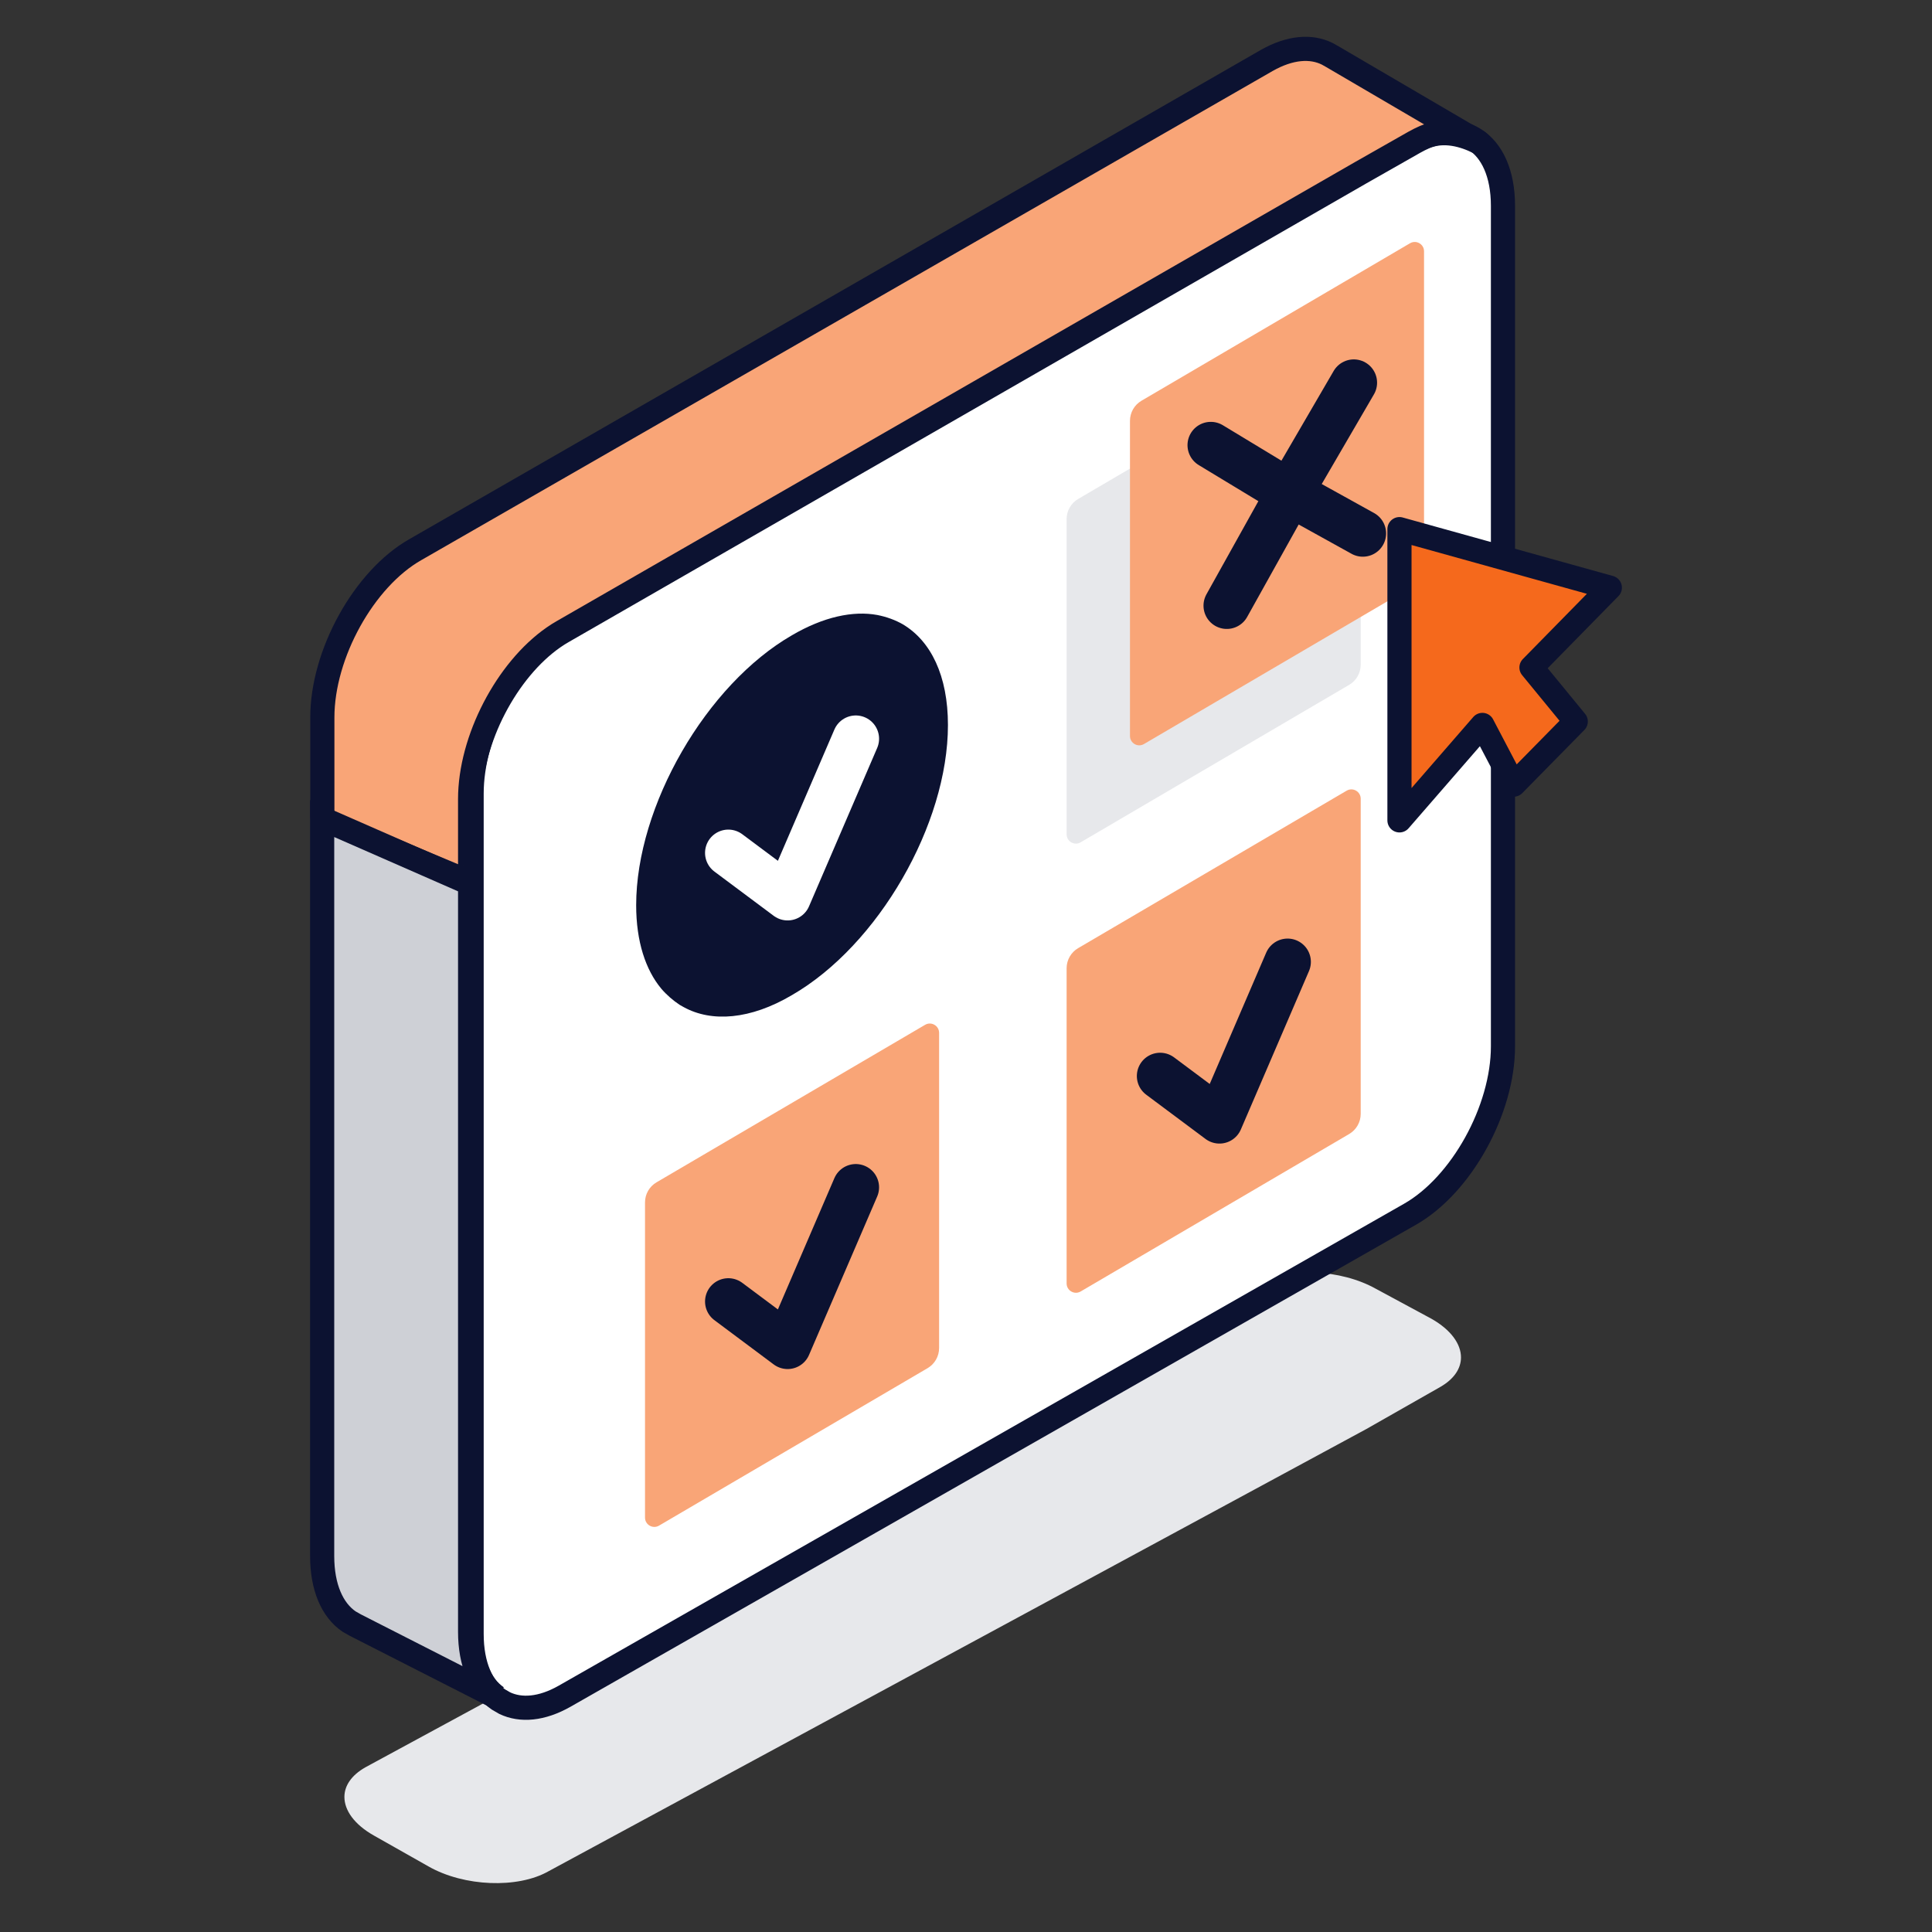 <svg width="64" height="64" viewBox="0 0 64 64" fill="none" xmlns="http://www.w3.org/2000/svg">
<rect x="0" y="0" width="64" height="64" fill="#333333" stroke="none"/>
<path d="M11.409 59.525C11.409 59.971 11.738 60.438 12.381 60.802L14.195 61.828C15.371 62.499 17.146 62.566 18.163 61.992L45.259 47.34L47.709 45.946C48.169 45.683 48.397 45.333 48.397 44.966C48.397 44.523 48.068 44.056 47.425 43.689L45.589 42.699C44.415 42.035 42.637 41.962 41.621 42.539L12.097 58.548C11.638 58.811 11.409 59.158 11.409 59.525Z" fill="#E7E8EB"/>
<path d="M15.623 26.286V54.128C15.623 55.172 15.964 55.925 16.512 56.298L16.717 56.417C17.253 56.674 17.947 56.619 18.702 56.19L46.709 40.223C48.41 39.255 49.788 36.767 49.788 34.662V6.82C49.788 5.741 49.423 4.974 48.843 4.613L48.721 4.543C48.262 4.312 47.684 4.315 47.047 4.589C46.937 4.636 46.825 4.694 46.709 4.758L44.928 5.77L18.702 20.725C18.595 20.787 18.492 20.851 18.388 20.924C16.838 22 15.623 24.312 15.623 26.286Z" fill="white" stroke="#0C1231" stroke-width="0.8" stroke-linecap="round" stroke-linejoin="round"/>
<path d="M10.678 23.766V27.011C10.678 27.114 10.74 27.207 10.836 27.247L15.218 29.081C15.387 29.151 15.573 29.027 15.573 28.845V26.475C15.573 24.501 16.788 22.189 18.338 21.113C18.442 21.04 18.545 20.976 18.652 20.915L45.074 5.722L46.855 4.71C46.971 4.646 47.083 4.588 47.193 4.541C47.83 4.267 48.516 4.48 48.975 4.71L44.132 1.875L43.972 1.785C43.433 1.514 42.731 1.566 41.96 2.004L13.757 18.208C12.059 19.173 10.678 21.661 10.678 23.766Z" fill="#F9A577" stroke="#0C1231" stroke-width="0.8" stroke-linecap="round" stroke-linejoin="round"/>
<path d="M10.672 27.116V51.543C10.672 52.59 11.013 53.342 11.564 53.716L11.762 53.829L16.462 56.223C15.914 55.849 15.573 55.097 15.573 54.053V29.265L10.672 27.116Z" fill="#CED0D6" stroke="#0C1231" stroke-width="0.8" stroke-miterlimit="10" stroke-linecap="round"/>
<path d="M21.074 29.986C21.074 31.191 21.387 32.129 21.908 32.754C22.086 32.962 22.295 33.14 22.518 33.289L22.652 33.364C23.574 33.87 24.854 33.78 26.238 32.962C29.095 31.31 31.402 27.307 31.402 24.018C31.402 22.382 30.836 21.236 29.913 20.685C29.66 20.537 29.363 20.432 29.065 20.373C28.262 20.224 27.28 20.432 26.238 21.042C23.396 22.679 21.074 26.697 21.074 29.986Z" fill="#0C1231"/>
<path d="M24.127 28.253L26.091 29.719L28.349 24.472" stroke="white" stroke-width="1.543" stroke-linecap="round" stroke-linejoin="round"/>
<path d="M44.61 26.192C44.816 26.072 45.075 26.22 45.075 26.459V36.899C45.075 37.173 44.93 37.426 44.694 37.565L35.798 42.782C35.592 42.902 35.333 42.754 35.333 42.515V32.075C35.333 31.801 35.478 31.547 35.714 31.409L44.61 26.192Z" fill="#F9A577"/>
<path d="M38.431 35.645L40.396 37.111L42.653 31.863" stroke="#0C1231" stroke-width="1.543" stroke-linecap="round" stroke-linejoin="round"/>
<path d="M30.644 33.949C30.85 33.828 31.109 33.977 31.109 34.215V44.656C31.109 44.93 30.964 45.183 30.728 45.322L21.832 50.538C21.626 50.659 21.367 50.511 21.367 50.272V39.831C21.367 39.557 21.512 39.304 21.748 39.166L30.644 33.949Z" fill="#F9A577"/>
<path d="M24.127 43.114L26.091 44.58L28.349 39.332" stroke="#0C1231" stroke-width="1.543" stroke-linecap="round" stroke-linejoin="round"/>
<path d="M44.61 11.314C44.816 11.193 45.075 11.341 45.075 11.58V22.021C45.075 22.294 44.93 22.548 44.694 22.686L35.798 27.903C35.592 28.024 35.333 27.875 35.333 27.637V17.196C35.333 16.922 35.478 16.669 35.714 16.53L44.61 11.314Z" fill="#E7E8EB"/>
<path d="M46.709 8.058C46.914 7.938 47.173 8.086 47.173 8.324V18.765C47.173 19.039 47.028 19.292 46.792 19.431L37.896 24.647C37.691 24.768 37.432 24.62 37.432 24.381V13.94C37.432 13.667 37.577 13.413 37.813 13.275L46.709 8.058Z" fill="#F9A577"/>
<path d="M40.109 14.746L42.721 16.327M45.145 17.67L42.721 16.327M42.721 16.327L44.846 12.677M42.721 16.327L40.639 20.063" stroke="#0C1231" stroke-width="1.543" stroke-linecap="round" stroke-linejoin="round"/>
<path d="M53.328 19.467L46.359 17.528L46.359 27.176L49.106 24.014L50.143 25.992L52.199 23.901L50.732 22.112L53.328 19.467Z" fill="#F5691C" stroke="#0C1231" stroke-width="0.8" stroke-linecap="round" stroke-linejoin="round"/>
</svg>
